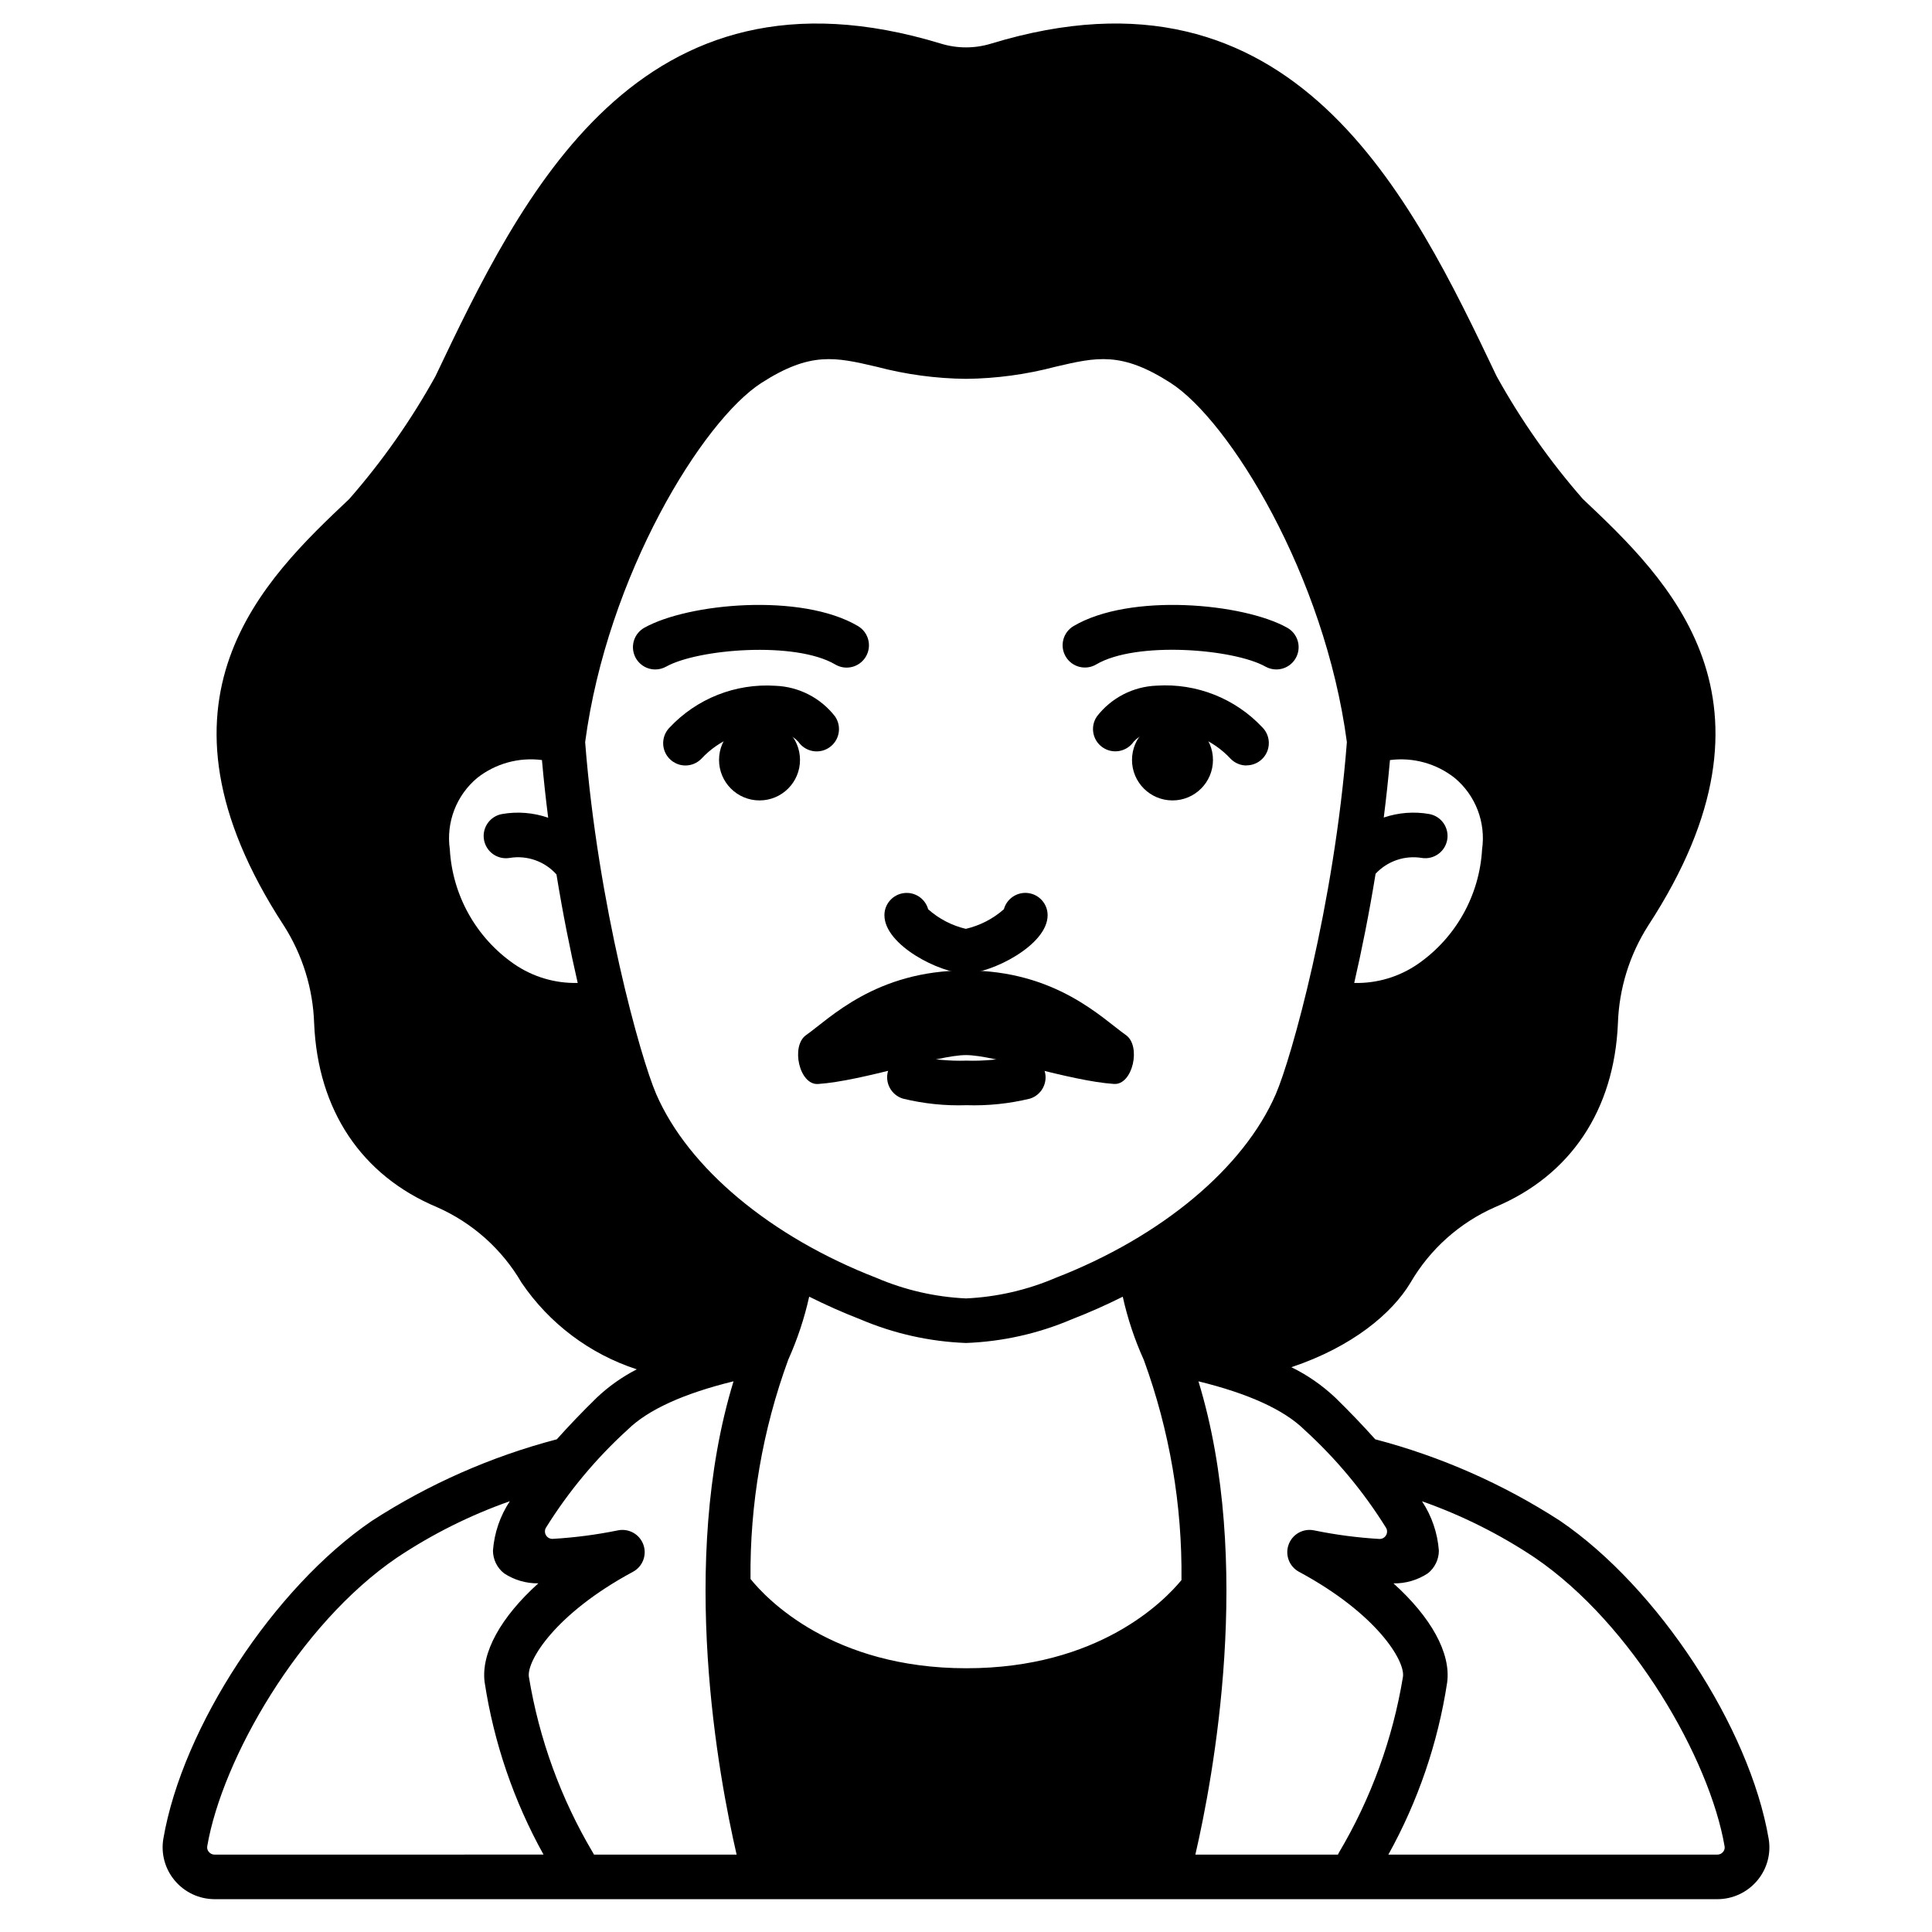 <?xml version="1.0" encoding="UTF-8"?>
<!-- Uploaded to: SVG Repo, www.svgrepo.com, Generator: SVG Repo Mixer Tools -->
<svg fill="#000000" width="800px" height="800px" version="1.1" viewBox="144 144 512 512" xmlns="http://www.w3.org/2000/svg">
 <g>
  <path d="m356.01 345.39c0 5.926-4.801 10.73-10.727 10.73s-10.73-4.805-10.73-10.73 4.805-10.73 10.73-10.73 10.727 4.805 10.727 10.73"/>
  <path d="m325.65 346.86c-2.379 0-4.523-1.43-5.445-3.621-0.918-2.191-0.434-4.723 1.234-6.422 7.215-7.699 17.5-11.762 28.031-11.078 6.223 0.23 12.023 3.207 15.832 8.133 1.848 2.691 1.164 6.371-1.523 8.219-2.691 1.848-6.371 1.164-8.219-1.527-1.852-1.961-4.43-3.066-7.125-3.059-7.008-0.336-13.801 2.441-18.57 7.582-1.109 1.133-2.629 1.773-4.215 1.773z"/>
  <path d="m482.24 321.41c-1.012 0-2-0.258-2.883-0.754-8.43-4.723-34.27-6.82-44.844-0.574-2.805 1.66-6.426 0.727-8.086-2.082-1.656-2.805-0.727-6.426 2.082-8.086 15.004-8.859 44.992-6.07 56.621 0.441h-0.004c2.348 1.312 3.512 4.043 2.832 6.644-0.68 2.602-3.031 4.414-5.719 4.41z"/>
  <path d="m317.65 321.41c-2.688 0.004-5.039-1.809-5.719-4.41-0.68-2.602 0.484-5.332 2.832-6.644 11.621-6.516 41.617-9.297 56.617-0.441h-0.004c2.812 1.664 3.746 5.289 2.082 8.102-1.66 2.812-5.289 3.742-8.098 2.082-10.578-6.246-36.414-4.144-44.844 0.574-0.879 0.484-1.863 0.742-2.867 0.738z"/>
  <path d="m465.45 345.39c0 5.926-4.801 10.73-10.727 10.73s-10.73-4.805-10.73-10.73 4.805-10.73 10.73-10.73 10.727 4.805 10.727 10.73"/>
  <path d="m474.35 346.86c-1.59 0-3.109-0.637-4.219-1.773-4.769-5.141-11.562-7.918-18.57-7.598-2.691-0.008-5.269 1.098-7.121 3.059-1.848 2.688-5.527 3.375-8.219 1.523-2.691-1.848-3.375-5.523-1.527-8.215 3.809-4.934 9.609-7.918 15.832-8.152 10.535-0.691 20.82 3.375 28.035 11.078 1.664 1.699 2.152 4.227 1.23 6.422-0.918 2.191-3.066 3.621-5.441 3.621z"/>
  <path d="m399.95 401.96c-6.738 0-21.57-7.453-21.57-15.422v0.004c-0.004-2.957 2.18-5.457 5.109-5.856 2.93-0.398 5.699 1.43 6.484 4.281 2.844 2.531 6.269 4.312 9.977 5.188 3.742-0.867 7.207-2.652 10.086-5.195 0.785-2.852 3.559-4.68 6.484-4.281 2.93 0.398 5.113 2.898 5.109 5.856 0.023 7.949-14.906 15.426-21.68 15.426z"/>
  <path d="m400.13 436.89c-5.668 0.188-11.332-0.398-16.84-1.742-3.121-0.949-4.883-4.246-3.934-7.367 0.945-3.117 4.242-4.883 7.363-3.934 4.402 0.953 8.906 1.371 13.41 1.234 4.519 0.137 9.039-0.281 13.457-1.246 3.102-0.875 6.336 0.902 7.258 3.992 0.922 3.09-0.801 6.348-3.879 7.32-5.504 1.34-11.172 1.93-16.836 1.742z"/>
  <path d="m612.71 631.27c-5.062-29.574-29.34-66.574-55.27-84.23-15.078-9.758-31.617-17.051-48.988-21.609-3.117-3.484-6.586-7.129-10.559-11.02h-0.004c-3.457-3.269-7.387-5.996-11.66-8.09 16.109-5.371 26.719-14.277 31.586-22.434 5.164-8.863 13.008-15.863 22.398-19.992 20.012-8.395 31.57-25.691 32.551-48.691 0.301-9.195 3.066-18.137 8.012-25.895 39.035-59.828 5.117-91.887-17.32-113.09-8.742-9.992-16.395-20.891-22.828-32.504-22.66-47.523-53.68-112.64-133.99-88.152-4.324 1.324-8.945 1.324-13.27 0-80.32-24.477-111.33 40.629-133.98 88.168-6.434 11.613-14.086 22.512-22.828 32.504-22.434 21.199-56.348 53.242-17.32 113.09h0.004c4.941 7.758 7.711 16.699 8.008 25.895 0.98 23.004 12.539 40.297 32.551 48.691 9.391 4.129 17.234 11.129 22.402 19.992 7.348 10.84 18.098 18.926 30.551 22.984-3.883 1.992-7.461 4.523-10.629 7.523-3.981 3.891-7.449 7.539-10.566 11.02-17.375 4.555-33.914 11.848-48.996 21.605-25.93 17.66-50.207 54.66-55.27 84.23-0.68 3.973 0.434 8.043 3.039 11.121 2.625 3.121 6.496 4.918 10.574 4.914h398.19c4.078 0.004 7.949-1.793 10.574-4.914 2.606-3.074 3.719-7.144 3.039-11.117zm-259.78-127.03h0.004c2.394-5.336 4.242-10.902 5.508-16.613 4.328 2.164 8.859 4.191 13.57 6.016 8.871 3.777 18.355 5.902 27.988 6.262 9.637-0.359 19.125-2.481 28-6.262 4.699-1.82 9.207-3.836 13.543-6 1.277 5.773 3.152 11.398 5.594 16.785 6.816 18.676 10.191 38.43 9.965 58.312-4.633 5.633-21.988 23.363-56.977 23.363-35.59 0-52.969-18.375-57.23-23.66-0.199-19.82 3.188-39.516 10.004-58.125zm-35.031-70.309c-4.164-9.602-15.457-49.988-18.828-93.262 5.875-44.184 31.113-85.176 46.727-95.203 13.02-8.355 19.582-6.82 30.457-4.285h0.004c7.75 2.051 15.723 3.133 23.742 3.219 8.02-0.086 15.996-1.168 23.75-3.219 10.875-2.539 17.441-4.074 30.457 4.285 15.613 10.031 40.852 51.008 46.727 95.207-3.375 43.297-14.664 83.66-18.828 93.262-8.504 19.629-30.344 37.84-58.371 48.715-7.523 3.223-15.562 5.07-23.734 5.445-8.176-0.375-16.215-2.223-23.734-5.445-28.031-10.875-49.852-29.086-58.371-48.719zm204.9-74.203c-4.043-0.711-8.199-0.391-12.09 0.926 0.637-5.008 1.188-10.082 1.645-15.227 6.117-0.797 12.297 0.906 17.141 4.723 5.547 4.621 8.301 11.789 7.273 18.934-0.688 12.184-6.945 23.375-16.961 30.348-4.965 3.438-10.891 5.211-16.926 5.062 2.004-8.711 3.969-18.5 5.664-28.941 3.121-3.359 7.719-4.934 12.246-4.191 3.188 0.504 6.188-1.648 6.738-4.828 0.547-3.18-1.559-6.211-4.731-6.805zm-250.54 6.809c0.266 1.543 1.133 2.918 2.414 3.824 1.277 0.902 2.863 1.262 4.41 0.996 4.602-0.754 9.27 0.895 12.383 4.371 1.691 10.375 3.641 20.105 5.633 28.766l-0.004-0.004c-6.035 0.148-11.961-1.625-16.922-5.062-10.02-6.973-16.277-18.164-16.965-30.348-1.023-7.144 1.727-14.312 7.273-18.934 4.848-3.812 11.023-5.516 17.141-4.723 0.457 5.156 1.008 10.25 1.652 15.285-3.918-1.355-8.117-1.695-12.199-0.984-3.211 0.555-5.363 3.602-4.816 6.812zm-71.363 268.96c-0.598 0.008-1.168-0.258-1.551-0.719-0.363-0.414-0.52-0.973-0.422-1.516 3.938-22.984 24.273-58.762 50.27-76.469h0.004c9.305-6.215 19.355-11.238 29.914-14.957-2.582 3.902-4.117 8.402-4.469 13.066 0 2.348 1.074 4.566 2.914 6.027 2.695 1.789 5.875 2.719 9.109 2.672-9.891 8.914-15.27 18.43-14.223 26.277h0.004c2.449 16.008 7.731 31.449 15.594 45.605zm100.52 0-0.254-0.477-0.004 0.004c-8.535-14.367-14.301-30.203-17.004-46.691-0.559-4.203 6.949-16.664 27.551-27.77h0.004c2.594-1.371 3.785-4.445 2.793-7.211-0.992-2.762-3.863-4.379-6.742-3.789-5.711 1.164-11.5 1.918-17.316 2.254-0.707 0.02-1.367-0.336-1.738-0.938-0.367-0.598-0.391-1.352-0.055-1.969 6-9.648 13.312-18.422 21.719-26.066 5.383-5.262 14.789-9.543 28.023-12.785-14.648 47.93-3.871 105.16 0.82 125.43zm197.15 0h-37.785c4.691-20.266 15.469-77.496 0.82-125.43 13.238 3.238 22.641 7.523 28.023 12.785h-0.004c8.41 7.648 15.719 16.422 21.723 26.074 0.34 0.617 0.32 1.371-0.047 1.973-0.367 0.602-1.031 0.961-1.734 0.941-5.828-0.344-11.625-1.105-17.344-2.281-2.871-0.582-5.734 1.027-6.727 3.785-0.992 2.754 0.184 5.82 2.762 7.203 20.617 11.102 28.125 23.566 27.551 27.77h0.004c-2.703 16.488-8.469 32.324-17.004 46.691zm102.07-0.719h-0.004c-0.383 0.461-0.953 0.727-1.551 0.719h-87.156c7.863-14.156 13.141-29.598 15.586-45.605 1.047-7.848-4.328-17.363-14.223-26.277h0.004c3.238 0.047 6.414-0.883 9.113-2.672 1.836-1.461 2.91-3.68 2.91-6.023-0.352-4.668-1.887-9.164-4.465-13.066 10.555 3.715 20.605 8.742 29.91 14.957 25.996 17.711 46.34 53.484 50.27 76.469h0.004c0.098 0.535-0.051 1.086-0.402 1.5z"/>
  <path d="m400 423.61c7.637 0 27.258 6.824 39.195 7.648 4.996 0.348 7.289-10.066 3.191-12.949-6.242-4.367-18.465-17.133-42.387-17.133s-36.145 12.762-42.387 17.145c-4.098 2.883-1.801 13.297 3.191 12.949 11.938-0.816 31.559-7.66 39.195-7.66z"/>
 </g>
</svg>